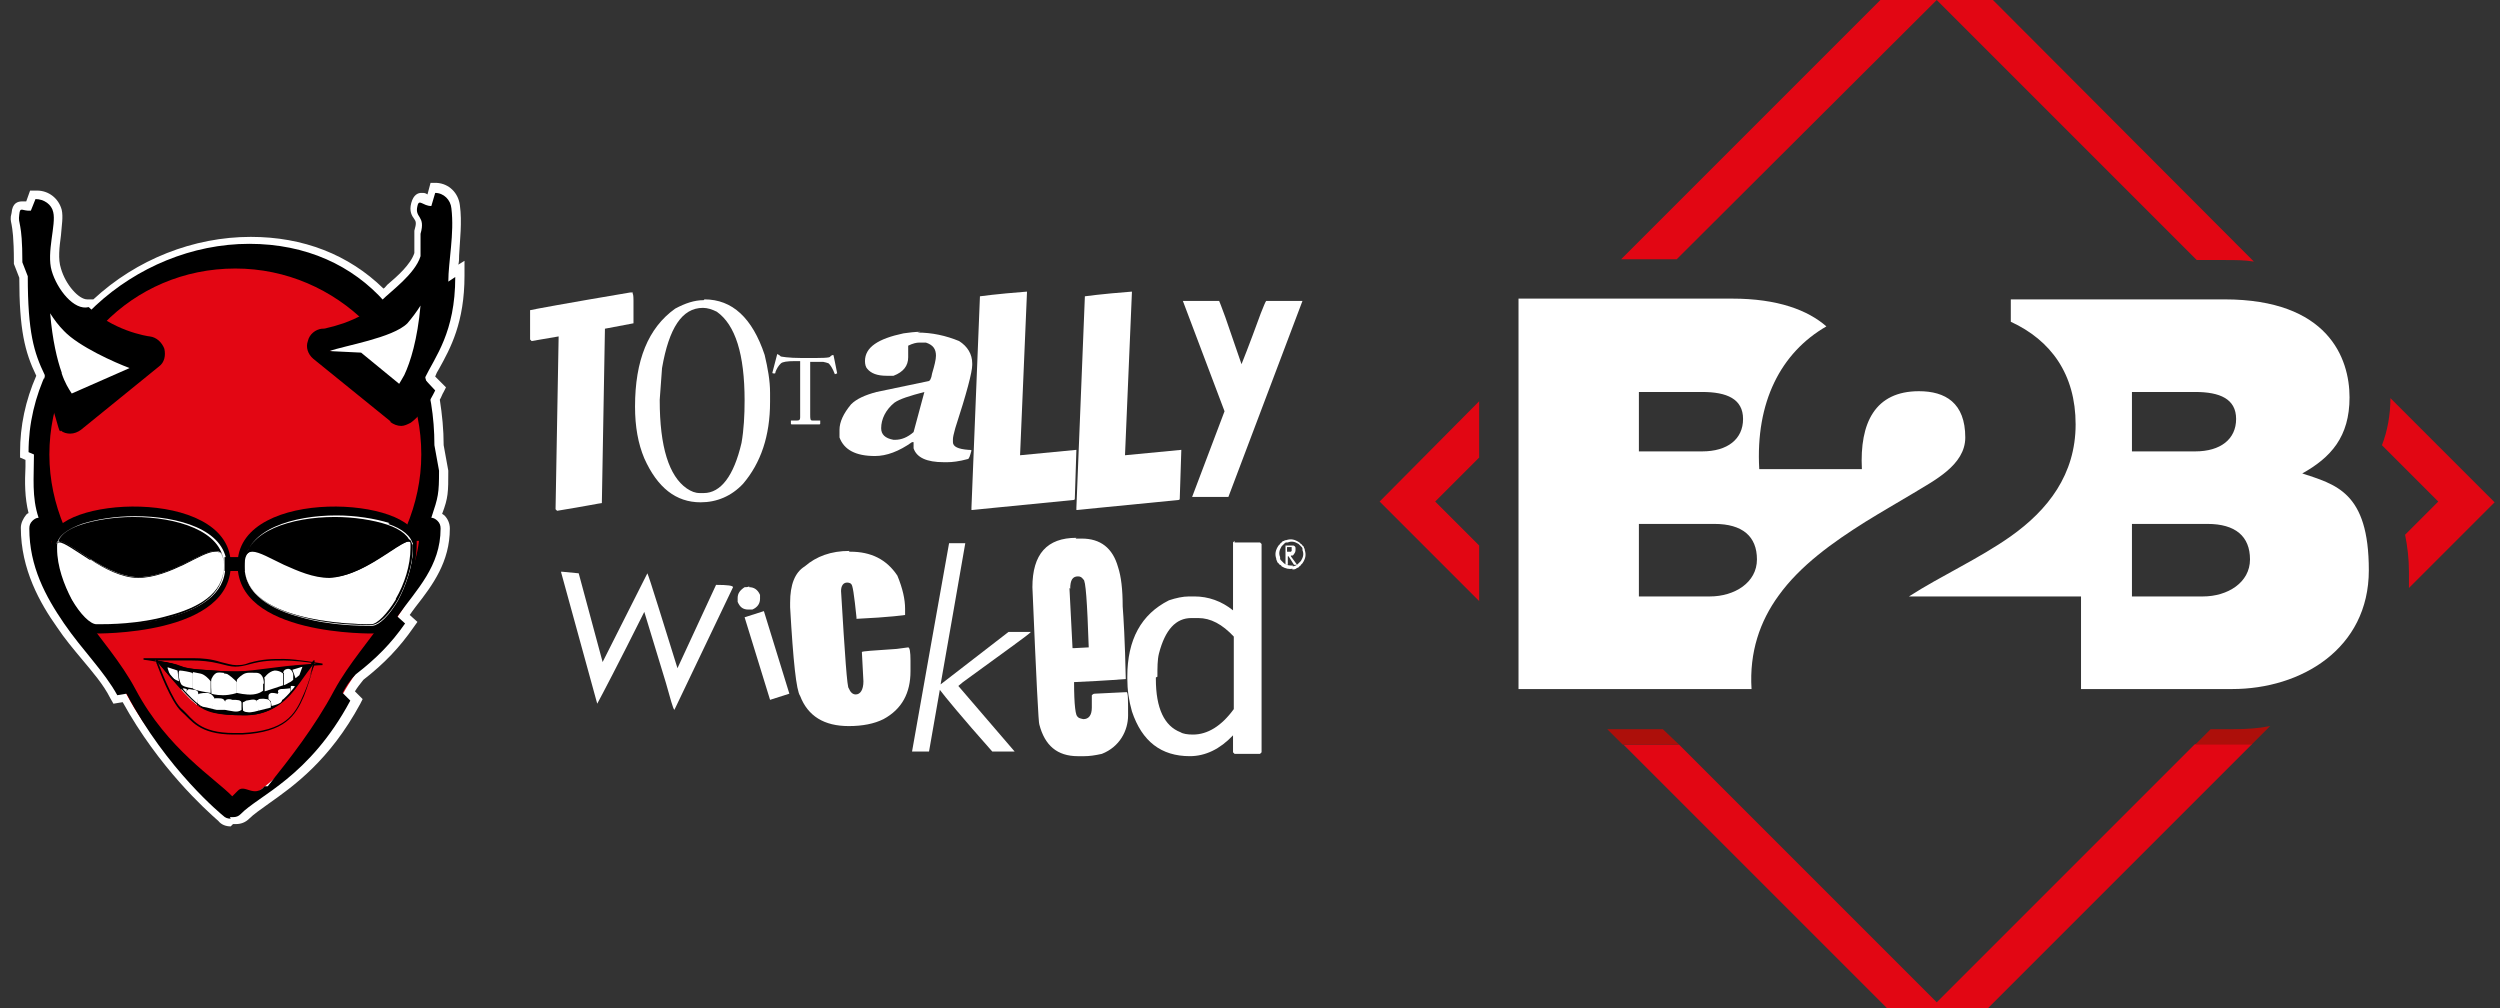 <?xml version="1.0" encoding="UTF-8"?>
<svg xmlns="http://www.w3.org/2000/svg" version="1.1" viewBox="0 0 324 130.7">
  <rect x="0" y="0" width="324" height="130.7" fill="#333333" stroke="none"/>
  <defs>
    <style>
      .cls-1, .cls-2 {
        fill: #fff;
      }

      .cls-2 {
        fill-rule: evenodd;
      }

      .cls-3 {
        fill: #e30613;
      }

      .cls-4 {
        fill: #ad0f0a;
      }

      .cls-5 {
        fill: #e20613;
      }
    </style>
  </defs>
  <!-- Generator: Adobe Illustrator 28.7.1, SVG Export Plug-In . SVG Version: 1.2.0 Build 142)  -->
  <g>
    <g id="Layer_1">
      <path class="cls-5" d="M251,0l33.7,33.7h3.7c1.3,0,2.5,0,3.7.2L251-7.3l-40.9,40.9h7.2L251,0Z"/>
      <path class="cls-5" d="M308.6,57.6l7.4,7.4-4.3,4.3c.3,1.5.5,3.1.5,4.8s0,1.4,0,2.1l11.1-11.1-13.5-13.5s0,0,0,0c0,2.2-.4,4.3-1.1,6.1Z"/>
      <polygon class="cls-5" points="186 65 191.7 59.3 191.7 52 178.8 65 191.7 77.9 191.7 70.7 186 65"/>
      <path class="cls-5" d="M284.4,96.5l-33.4,33.4-33.4-33.4h-7.2l40.7,40.7,40.8-40.8c-.8,0-1.6,0-2.3,0h-5Z"/>
      <path class="cls-4" d="M289.4,94.5h-2.9l-2,2h5c.8,0,1.6,0,2.3,0l2.4-2.4c-1.5.3-3.1.4-4.7.4Z"/>
      <polygon class="cls-4" points="215.5 94.5 208.3 94.5 210.3 96.5 217.6 96.5 215.5 94.5"/>
      <g>
        <path class="cls-1" d="M254.7,56.7c0-4.5-2.6-6-6-6-5.7,0-7.7,4.1-7.4,10.1h-13.3c-.5-8.7,2.8-15.1,8.7-18.5-2.4-2.1-6.3-3.6-12.2-3.6h-27.7v50.6h28.7c.5,0,1,0,1.5,0-.3-4.8,1.1-8.8,3.5-12.1,2.8-3.9,7-6.9,11.3-9.6,2.1-1.3,4.2-2.5,6.2-3.7,2.6-1.6,6.7-3.6,6.7-7.2ZM212.4,50.8h8.2c3.2,0,5.3.9,5.3,3.5s-2,4.2-5.3,4.2h-8.2v-7.7ZM221.5,77.3h-9.1v-9.4h9.8c3.6,0,5.5,1.6,5.5,4.6s-2.9,4.8-6.1,4.8Z"/>
        <path class="cls-1" d="M298.3,61.4c3.8-2.1,6.2-4.8,6.2-9.9s-2.8-12.7-16.2-12.7h-27.7v2.9c5.2,2.4,8.4,6.8,8.4,13.3s-3.6,11.1-8.4,14.5c-4.1,2.9-9,5.1-13.2,7.8h0c0,0,13.2,0,13.2,0h9.1v12h19.6c8.9,0,17.7-5.2,17.7-15.4s-4.3-11.1-8.8-12.6ZM276.3,50.8h8.2c3.2,0,5.3.9,5.3,3.5s-2,4.2-5.3,4.2h-8.2v-7.7ZM285.4,77.3h-9.1v-9.4h9.8c3.6,0,5.5,1.6,5.5,4.6s-2.9,4.8-6.1,4.8Z"/>
      </g>
      <g>
        <path class="cls-1" d="M29.9,107.1c-.6,0-1.2-.2-1.6-.7h0c-1.7-1.5-7.7-6.9-12.4-15.4l-1.2.2-.4-.7c-.9-1.8-2.3-3.4-3.8-5.2-1-1.2-2.1-2.5-3.1-4-2.2-3.1-4.7-7.5-4.7-12.9,0-.6.3-1.2.7-1.7,0,0,.2-.2.3-.2-.5-2-.5-4-.4-6,0-.3,0-.6,0-.9l-.7-.3v-.7c0-3.4.7-6.7,2.1-9.9,0,0,0,0,0,0-1.5-3.1-2.2-6-2.2-12.7l-.7-1.8v-.2c0-3.3-.2-4.3-.3-4.9-.1-.5-.2-.8,0-1.5.1-1.3.8-1.5,1.4-1.5s.4,0,.5,0l.5-1.4h.7c0,0,.1,0,.2,0,1.5,0,2.8,1,3.2,2.5.2.9,0,2-.1,3.3-.2,1.5-.4,3.1,0,4.3.6,2.1,2.3,4,3.4,4,0,0,.1,0,.2,0h.6c0-.1,0,0,0,0,5.6-5.2,13-8.1,20.4-8.1,6.8,0,12.7,2.3,17.2,6.7.2-.1.3-.3.5-.5,1.3-1.1,3-2.6,3.5-4.1v-2.9h0c.3-1,.2-1.2,0-1.5-.3-.4-.7-1-.4-2.1.3-1.1.9-1.3,1.3-1.3s.5,0,.8.2l.4-1.5h.8c1.6.1,2.8,1.3,3,2.9.3,2.2,0,4.5-.1,6.5,0,.4,0,.8-.1,1.2l.8-.5v1.9c0,6.1-1.8,9.4-3.3,12.1-.2.3-.4.7-.5,1l1.4,1.4-.3.6c-.2.3-.3.7-.5,1,.3,1.9.5,3.9.5,5.9l.6,3.3h0c0,2.8,0,3.5-.8,5.6,0,0,.2.1.3.2.4.4.7,1,.7,1.7,0,4.3-2.2,7.3-4.4,10.1-.3.4-.6.8-.8,1.1h0s1,.9,1,.9l-.5.7c-1.8,2.6-3.8,4.7-6.5,6.8-.4.5-.8,1-1.1,1.5l1,1-.3.6c-4,7.4-8.7,10.7-11.8,12.9-1.1.8-2,1.4-2.6,2-.5.5-1.1.7-1.7.7h-.4Z"/>
        <path class="cls-3" d="M55.9,58.8c0-14.1-9.6-27-23.6-27S5,44.7,5,58.8s.7,6.8,2,9.8h-1.8c0,9,7.7,14.7,11.2,21.4,5.1,9.6,13.5,14.8,13.5,14.8h.4s9-5.2,14.1-14.8c3.6-6.6,11.2-12.4,11.2-21.4h-1.8c1.3-3,2-6.3,2-9.8Z"/>
        <path d="M29.9,106.1c-.4,0-.7-.1-1-.4h0c0,0-7.3-5.9-12.5-15.8l-1.2.2c-1.7-3.1-4.5-5.8-6.9-9.3h0c-2.4-3.5-4.5-7.4-4.5-12.3h0c0-.4.1-.7.4-1h0c.2-.2.5-.4.8-.4h0c-.9-2.7-.6-5.2-.6-8.2l-.7-.3c0-14.8,13.8-27,28.6-27h0c14.8,0,24,11.3,24,26.1l.6,3.3c0,3-.1,3.4-1,6.1h0c.3,0,.6.2.8.4h0c.3.3.4.6.4,1h0c0,4.9-3.1,7.9-5.6,11.4l1,.9c-1.8,2.6-3.8,4.6-6.4,6.6-.7.7-1.3,1.6-1.7,2.4l1,1c-5.3,9.9-11.9,12.3-14.2,14.7h0c-.3.3-.6.4-1,.4h-.4ZM10.6,79.4c2.3,3.3,5.1,6.4,7,10h0c4.1,7.7,10.3,11.5,12.5,13.8h0c.2-.2.4-.4.7-.7h0c.9-1,2.1,1,3.5-.6h.4c2.8-3.5,6.1-7.7,8.6-12.4h0c1.9-3.5,4.7-6.6,7-10h0c2-2.9,3.6-5.9,4-9.4h-.4c-.4,0-.9-.2-1.1-.6h0c-.2-.4-.3-.8-.1-1.3h0c1.2-2.9,1.9-6,1.9-9.3h0c0-6.7-2.7-12.7-7.1-17h0c-4.4-4.4-10.4-7.1-17-7.1h0c-6.7,0-12.7,2.7-17,7.1h0c-4.4,4.4-7.1,10.4-7.1,17h0c0,3.3.7,6.4,1.9,9.3h0c.2.4.1.9-.1,1.3h0c-.2.4-.7.6-1.1.6h-.4c.3,3.5,1.9,6.5,4,9.4h0Z"/>
        <path class="cls-1" d="M52,52.9l-10-8.1s5.7-.8,9.2-4.4c3.3-3.4,4.5-10.2,5.2-13.2,2.5,21.2-4.3,25.8-4.3,25.8Z"/>
        <path d="M50.6,54.6l-10-8.1c-.7-.6-1-1.5-.7-2.3h0c.2-.9,1-1.5,1.8-1.6h0s0,0,0,0h0s0,0,.1,0h0c.1,0,.3,0,.6-.1h0c.5-.1,1.2-.3,2.1-.6h0c1.7-.6,3.7-1.6,5-3h0c1.2-1.2,4.3-3.4,5-5.7v-2.9c.7-2.4-.8-2-.4-3.6h0c.2-1,.7,0,1.8,0l.5-1.7c1.1,0,2,.9,2.1,2h0c.4,3.3-.4,6.9-.4,9.5l.9-.6c0,7.2-2.6,10.3-4,13.2l1.4,1.5c-1.4,2.9-2.9,4-3.2,4.2h0c-.4.2-.8.4-1.2.4h0c-.5,0-1-.2-1.4-.5h0ZM52,52.9l1.4-1.7-1.4,1.7h0ZM51.7,49.8c.2-.3.4-.7.7-1.2h0c.8-1.7,1.7-4.6,2.1-9h0c-.5.8-1.1,1.6-1.7,2.3h0c-1.9,1.9-8.2,2.9-10.1,3.6l4.1.2,5,4.1h0Z"/>
        <g>
          <path class="cls-1" d="M9,54.1l10.1-8.2s-5.7-.8-9.3-4.4c-3.3-3.4-4.5-10.3-5.2-13.3-2.5,21.4,4.4,26,4.4,26Z"/>
          <path d="M7.8,55.9c-.3-.2-.6-2.6-2-5.5v-1.8c-1.4-2.9-2.2-5.5-2.2-12.8l-.7-1.8c0-5.5-.6-4.8-.4-6.2h0c.1-1.1.4-.4,1.5-.5l.6-1.5c1.1,0,2.1.7,2.3,1.7h0c.4,1.6-.9,5.2-.2,7.6h0c.7,2.4,2.9,5.2,4.8,4.7h0c1.4,1.4,3.3,2.4,4.9,3h0c1.6.6,2.9.8,3,.8h0c.9.1,1.6.8,1.9,1.6h0c.2.9,0,1.8-.7,2.3h0l-10.1,8.2c-.4.3-.9.5-1.4.5h0c-.4,0-.9-.1-1.2-.4h0ZM9,54.1l.6-.9-.6.9h0ZM8,48.4c.4,1.2.9,2,1.3,2.6h0l7.5-3.3c-1.9-.7-6.6-2.8-8.5-4.8h0c-.7-.7-1.3-1.5-1.8-2.3h0c.3,3.5.9,6,1.5,7.7h0Z"/>
        </g>
        <path d="M27.4,86.7c-.2,0-7.1-1.1-7.1-1.1v.4c0,0,3.3,7.8,10.7,7.8s9.8-7.8,9.8-7.8l-6.8.5h-6.5Z"/>
        <path class="cls-1" d="M21.7,86.5s.3,1.2.7,1.4c.3.2.8.4.8.4l-.2-1.4-1.2-.4Z"/>
        <path class="cls-1" d="M24.9,87.2c-.2-.1-1.3-.3-1.6-.3s-.1,1.6.3,1.9c.4.3,1.4.4,1.4.4v-1.9Z"/>
        <path class="cls-1" d="M27.3,88.3c-.2-.3-.8-.9-1.3-1-.5-.1-1-.2-1-.2,0,0,0,1.7,0,2.1.1.3,2.3.6,2.3.6v-1.5Z"/>
        <path class="cls-1" d="M30.7,88.4s-1.1-1.2-1.9-1.3c-.9-.1-1.2.5-1.4.9-.1.4,0,1.9,0,1.9,0,0,.5.2,1.5.2,1,0,1.8-.3,1.8-.3v-1.4Z"/>
        <polygon class="cls-1" points="39.2 86.4 38.8 87.5 38.3 87.9 37.9 86.8 39.2 86.4"/>
        <path class="cls-1" d="M36.7,87.2s0-.4.5-.5c.4-.1.7.2.8.7,0,.5,0,.7,0,.7,0,0-.3.3-.6.4-.3.2-.6.3-.6.3v-1.6Z"/>
        <polygon class="cls-1" points="23.2 89.5 23.8 89.2 24.2 89.3 24.2 90.2 23.2 89.5"/>
        <polygon class="cls-1" points="38.7 89.1 38 88.9 37.7 88.9 37.6 89.8 38.7 89.1"/>
        <path class="cls-1" d="M24.2,90.4l1.3,1s.2-.9.2-1.3c0-.4,0-.6-.5-.7-.5,0-.8-.3-1,.2-.2.4,0,.8,0,.8Z"/>
        <path class="cls-1" d="M27.8,90.5s-.3-.7-1-.7-1.2.1-1.2.3-.1,1,0,1.1c.1.1,0,.3.7.4.7.1,1.1.3,1.2.2,0,0,.3-1.3.3-1.3Z"/>
        <path class="cls-1" d="M29.3,92c0-.1,0-1-.2-1.2-.1-.2-.3-.3-.7-.3s-.7-.1-.8.3c0,.5-.2,1-.2,1,0,0,.1.1.7.2.6,0,1.1,0,1.1,0Z"/>
        <path class="cls-1" d="M30.2,90.7c.5,0,1.1,0,1.1.4,0,.4,0,.9,0,.9,0,0-.3.3-1,.2-.7-.1-1.1-.2-1.1-.2,0,0-.2-1.1.1-1.3.4-.2.8,0,.8,0Z"/>
        <path class="cls-1" d="M31.9,90.8c.2,0,1.1-.3,1.3,0,.2.4.3,1.3.3,1.3,0,0-1,.3-1.4.2-.4,0-.6-.2-.6-.2,0,0-.1-1.1,0-1.1.1,0,.4-.2.4-.2Z"/>
        <path class="cls-1" d="M36.1,89.8s-.3-.4.3-.5c.5,0,1.2-.1,1.2-.1v.8c.1,0-.5.7-.5.7h-.5l-.6-.7v-.2Z"/>
        <g>
          <path class="cls-3" d="M24.2,85.4c1.4,0,2.9,0,4.4.4,1.5.4,2,.6,3.8.1,1.8-.5,2.9-.5,4.5-.5s5,.6,5,.6c0,0-2.7.1-6.1.6-3.4.4-4.2.6-6.6.4-2.4-.2-4.7-.2-5.8-.7-1.1-.5-4.6-1-4.6-1h5.5Z"/>
          <path d="M29.1,87.2c-2.4-.2-4.7-.2-5.9-.7h0c-.5-.3-1.7-.5-2.7-.7h0c-1-.2-1.9-.3-1.9-.3h0v-.2s5.5,0,5.5,0c.3,0,.6,0,.9,0h0c1.2,0,2.4.1,3.6.5h0c.9.2,1.4.4,2,.4h0c.5,0,1,0,1.7-.3h0c1.8-.5,2.9-.5,4.5-.5h0c1.6,0,5,.6,5,.6h0v.2s-2.8.1-6.1.6h0c-2.5.3-3.6.5-5,.5h0c-.5,0-1,0-1.7,0h0ZM23.3,86.3c1.1.5,3.3.5,5.8.7h0c.6,0,1.2,0,1.6,0h0c1.4,0,2.5-.2,5-.5h0c2.2-.3,4.2-.4,5.3-.5h0c-1.1-.2-3.1-.4-4.2-.4h0c-1.6,0-2.7,0-4.5.5h0c-.7.2-1.3.3-1.8.3h0c-.7,0-1.2-.2-2.1-.4h0c-1.2-.3-2.4-.4-3.5-.4h0c-.3,0-.6,0-.9,0h0c0,0,0,0,0,0h-4c1.1.1,2.6.4,3.2.7h0Z"/>
        </g>
        <g>
          <path class="cls-3" d="M20.6,86.5s1.6,4.4,2.9,5.7c1.4,1.2,2.3,3.3,7.8,3,5.5-.3,6.9-2.3,7.9-4.9,1.1-2.6,1.4-4.5,1.4-4.5,0,0-1,1.4-2.1,3-1.1,1.6-3.1,3.9-6.7,3.9-3.6,0-5.1-.3-6.6-1.6-1.5-1.2-5.1-5.7-5.1-5.7l.4,1.1Z"/>
          <path d="M23.5,92.2c-1.4-1.3-3-5.7-3-5.7h0s-.4-1.1-.4-1.1h.2c0,0,.9,1,2,2.3h0c1.1,1.3,2.4,2.7,3.1,3.3h0c1.4,1.2,2.8,1.5,6.1,1.5h0c.1,0,.2,0,.4,0h0c3.5,0,5.4-2.3,6.6-3.9h0c1.1-1.6,2.1-3,2.1-3h.2c0,0-.4,2-1.4,4.6h0c-1.1,2.6-2.5,4.7-8,5h0c-.4,0-.7,0-1.1,0h0c-4.6,0-5.5-1.9-6.8-3h0ZM21.7,88.8c.6,1.3,1.3,2.7,2,3.2h0c1.3,1.2,2.1,3,6.7,3h0c.3,0,.7,0,1,0h0c5.5-.3,6.8-2.3,7.9-4.9h0c.8-1.8,1.2-3.3,1.3-4h0c-.4.5-1.1,1.5-1.9,2.6h0c-1.1,1.6-3.1,3.9-6.7,4h0c-.1,0-.2,0-.4,0h0c-3.3,0-4.8-.4-6.3-1.6h0c-1.2-1-3.8-4-4.8-5.2h0l.2.5h0s0,0,0,0c0,0,.4,1.1,1,2.4h0Z"/>
        </g>
        <path class="cls-1" d="M34.2,87.9s.6-.9,1.4-1c.7,0,1.1.4,1.1.4v1.5c.1,0-2.4.8-2.4.8v-1.7Z"/>
        <path class="cls-1" d="M34.8,90.3s-.1-.4.4-.5c.5,0,.9.1,1.2.4.3.3.2.7-.1.9-.3.2-1.1.4-1.1.4,0,0-.1-.6-.1-.6l-.3-.3v-.3Z"/>
        <path class="cls-1" d="M33.5,90.6s.6-.1,1,0c.4,0,.6.4.6.5,0,0,0,.6,0,.6l-1.6.4s-.4-1-.3-1.2c0-.2.3-.2.3-.2Z"/>
        <path class="cls-1" d="M34.2,88.6c0-.2,0-1.3-.9-1.4-.9,0-1.3-.1-1.8.2-.5.3-.8.7-.8.7v1.7s1.2.3,2.1.2c.9-.1,1.3-.5,1.3-.5v-.9Z"/>
        <g>
          <path d="M48.5,82.1s-18.2.4-17.7-9.3c.5-9.7,23-8.4,23.2-2.8.2,5.6-3.6,11.9-5.6,12.1Z"/>
          <g>
            <path d="M48.2,80.9s-17,.4-16.5-7.9c.5-8.3,21.5-7.1,21.7-2.4.2,4.7-3.4,10.1-5.2,10.3Z"/>
            <path class="cls-1" d="M50.3,67.9c1.8.6,3.1,1.6,3.2,2.8h0c0,.1,0,.3,0,.4h0c0,2.3-.9,4.8-1.9,6.7h0c-1.1,1.9-2.4,3.2-3.3,3.3h0c0,0,0,0,0,0,0,0-.1,0-.3,0h0c-1.2,0-5.2,0-9-1.1h0c-3.8-1-7.3-2.9-7.3-6.6h0c0-.1,0-.2,0-.4h0c.3-4.4,6.3-6.2,11.9-6.2h0c2.5,0,5,.4,6.9,1h0ZM51.3,77.6c1.1-1.9,1.9-4.3,1.9-6.6h0c0-.1,0-.3,0-.4h0c0-1-1.2-2-3-2.6h0c-1.8-.6-4.3-1-6.8-1h0c-5.6,0-11.5,1.8-11.7,6h0c0,.1,0,.2,0,.4h0c0,3.5,3.4,5.4,7.2,6.4h0c3.7,1,7.8,1.1,9,1.1h0c.2,0,.3,0,.3,0h0c.8,0,2.1-1.4,3.2-3.2h0Z"/>
          </g>
          <g>
            <path class="cls-1" d="M48.2,80.9s-17,.4-16.5-7.9c.3-4.4,5.4,1.7,11.1,1.8,5,0,10.6-6.4,10.7-4.2.2,4.7-3.4,10.1-5.2,10.3Z"/>
            <path d="M53.5,70.6c0,.1,0,.3,0,.4h0c0,2.3-.9,4.8-1.9,6.7h0c-1.1,1.9-2.4,3.2-3.4,3.3h0c0,0,0,0,0,0,0,0-.1,0-.3,0h0c-1.2,0-5.2,0-9-1.1h0c-3.8-1-7.3-2.9-7.3-6.6h0c0-.1,0-.2,0-.4h0c0-1.2.5-1.7,1.2-1.7h0c1,0,2.4.8,4.1,1.7h0c1.7.8,3.7,1.7,5.8,1.7h0s0,0,0,0h0c2.1,0,4.3-1.2,6.1-2.3h0c1.9-1.2,3.3-2.3,4.1-2.4h0s0,0,0,0h0c.3,0,.4.2.5.6h0ZM51.3,77.6c1.1-1.9,1.9-4.3,1.9-6.6h0c0-.1,0-.3,0-.4h0c0-.3,0-.4-.3-.4h0c-.6,0-2.1,1.1-4,2.3h0c-1.9,1.2-4.1,2.3-6.2,2.4h0s0,0,0,0h0c-2.1,0-4.1-.9-5.9-1.7h0c-1.7-.8-3.2-1.7-4.1-1.7h0c-.6,0-1,.4-1.1,1.5h0c0,.1,0,.2,0,.4h0c0,3.5,3.4,5.4,7.2,6.4h0c3.7,1,7.8,1.1,9,1.1h0c.2,0,.3,0,.3,0h0c.8,0,2.1-1.4,3.2-3.2h0Z"/>
          </g>
        </g>
        <g>
          <path d="M12.2,82.1s18.2.4,17.7-9.3c-.5-9.7-23-8.4-23.2-2.8-.2,5.6,3.6,11.9,5.6,12.1Z"/>
          <g>
            <path d="M12.6,80.9s17,.4,16.5-7.9c-.5-8.3-21.5-7.1-21.7-2.4-.2,4.7,3.4,10.1,5.2,10.3Z"/>
            <path class="cls-1" d="M29.2,73c0,.1,0,.2,0,.4h0c0,3.7-3.5,5.6-7.3,6.6h0c-3.8,1-7.8,1.1-9,1.1h0c-.2,0-.3,0-.3,0h0c0,0,0,0,0,0-1-.1-2.3-1.4-3.3-3.3h0c-1.1-1.9-1.9-4.3-1.9-6.7h0c0-.1,0-.3,0-.4h0c0-1.2,1.3-2.1,3.2-2.8h0c1.9-.6,4.3-1,6.9-1h0c5.6,0,11.6,1.7,11.9,6.2h0ZM21.8,79.8c3.8-1,7.2-2.8,7.2-6.4h0c0-.1,0-.2,0-.4h0c-.2-4.2-6.1-6-11.7-6h0c-2.5,0-5,.4-6.8,1h0c-1.8.6-3,1.5-3,2.6h0c0,.1,0,.3,0,.4h0c0,2.3.9,4.7,1.9,6.6h0c1.1,1.9,2.4,3.2,3.2,3.2h0s.1,0,.3,0h0c1.2,0,5.2,0,8.9-1.1h0Z"/>
          </g>
          <g>
            <path class="cls-1" d="M12.6,80.9s17,.4,16.5-7.9c-.3-4.4-5.4,1.7-11.1,1.8-5,0-10.6-6.4-10.7-4.2-.2,4.7,3.4,10.1,5.2,10.3Z"/>
            <path d="M7.7,70.1c.7,0,2.2,1.2,4.1,2.4h0c1.9,1.2,4.1,2.3,6.1,2.3h0s0,0,0,0h0c2.1,0,4.1-.9,5.8-1.7h0c1.7-.8,3.2-1.7,4.1-1.7h0c.7,0,1.2.5,1.2,1.7h0c0,.1,0,.2,0,.4h0c0,3.7-3.5,5.6-7.3,6.6h0c-3.8,1-7.8,1.1-9,1.1h0c-.2,0-.3,0-.3,0h0c0,0,0,0,0,0-1-.1-2.3-1.4-3.3-3.3h0c-1.1-1.9-1.9-4.3-1.9-6.7h0c0-.1,0-.3,0-.4h0c0-.3.2-.6.5-.6h0s0,0,0,0h0ZM11.7,72.6c-1.9-1.2-3.4-2.3-4-2.3h0c-.2,0-.3,0-.3.4h0c0,.1,0,.3,0,.4h0c0,2.3.9,4.7,1.9,6.6h0c1.1,1.9,2.4,3.2,3.2,3.2h0s.1,0,.3,0h0c1.2,0,5.2,0,9-1.1h0c3.8-1,7.2-2.8,7.2-6.4h0c0-.1,0-.2,0-.4h0c0-1.1-.4-1.5-1.1-1.5h0c-.9,0-2.3.8-4.1,1.7h0c-1.7.8-3.8,1.7-5.9,1.7h0s0,0,0,0h0c-2.1,0-4.4-1.2-6.2-2.4h0Z"/>
          </g>
        </g>
        <rect x="29.1" y="72.2" width="2.6" height="1.8"/>
      </g>
      <g>
        <path class="cls-1" d="M82,37.9v.2c.1,0,.1.8.1.8v3s-3.7.7-3.7.7h0c0,0-.4,22.6-.4,22.6-.2,0-2.1.4-5.8,1l-.2-.2.4-22.4-3.5.6-.2-.2v-.9s0-1.3,0-1.3v-1.6c.4-.1,4.7-.9,13-2.3Z"/>
        <path class="cls-1" d="M91.3,38.8c3.6,0,6.2,2.4,7.8,7.2.4,1.7.7,3.3.7,4.9v1.2c0,4.4-1.2,7.9-3.5,10.6-1.5,1.6-3.4,2.4-5.5,2.4-3.2,0-5.6-1.9-7.3-5.7-.8-1.9-1.2-4.1-1.2-6.7h0c0-6,1.7-10.2,5.2-12.7,1.3-.7,2.5-1.1,3.7-1.1ZM85.5,51.9c0,6,1.2,9.8,3.5,11.4.6.4,1.1.6,1.7.6h.5c2.2,0,3.9-2.2,4.9-6.5.3-1.7.4-3.6.4-5.5,0-6-1.2-9.8-3.6-11.5-.6-.3-1.2-.5-1.8-.5h0c-2.7,0-4.4,2.6-5.3,7.8-.1,1.4-.2,2.8-.3,4.1Z"/>
        <path class="cls-1" d="M100.7,45.9h0c0,0,.2,0,.5.3,0,0,.9.2,2.8.2h.3c2.2,0,3.3,0,3.3-.2.2-.2.4-.2.4-.2h0c0,0,.1.3.2.9l.3,1.5c0,0-.1,0-.3.1-.3-.8-.6-1.2-.8-1.4,0,0-.2-.1-.7-.2-.4,0-.8,0-1.1,0h-.6v6.8c0,.6,0,.8.3.8,0,0,0,0,.2,0h.8v.4c0,0,0,.1-.1.1-.3,0-.7,0-1.3,0h-.7c-.8,0-1.3,0-1.6,0,0,0-.1,0-.1-.1v-.3c0,0,0-.1,0-.1h.8c.3,0,.4-.1.4-.4h0c0-.1,0-3,0-3v-4.3h-.7c-1,0-1.6.1-1.8.3-.3.3-.5.6-.7,1.1,0,.1,0,.2-.1.2h0c-.2,0-.3,0-.3-.1l.6-2.3h0Z"/>
        <path class="cls-1" d="M118.9,43.1c1.9,0,3.7.4,5.4,1.1,1.1.7,1.7,1.7,1.7,2.9v.2c0,.9-.7,3.6-2.2,8.2-.2.7-.3,1.2-.3,1.4v.4c0,.6.7.9,2,1,.2,0,.4,0,.4.1-.2.7-.3,1.1-.5,1.1-1.1.3-2,.4-2.6.4h-.5c-2.2,0-3.5-.6-3.9-1.8v-.8h-.2c-1.7,1.2-3.3,1.8-4.8,1.8-2.5,0-4-.8-4.6-2.4v-.7c0,0,0-.3,0-.3,0-1,.5-2.1,1.5-3.3.7-.7,1.8-1.2,3.3-1.6l6.7-1.4c.2,0,.4-.3.5-1,.3-1,.5-1.8.5-2.3,0-.9-.4-1.4-1.3-1.7h-.5s-.4,0-.4,0c-.3,0-.8.1-1.4.4v1.5c0,1.1-.6,1.9-1.9,2.4h-.7c0,0-.2,0-.2,0-1.2,0-2-.3-2.5-.9-.2-.2-.3-.6-.3-1,0-1.8,1.7-2.9,5-3.6.7-.1,1.5-.2,2.2-.2ZM114.2,55.5c0,.8.5,1.3,1.6,1.5h.2c.8,0,1.6-.3,2.4-1l1.4-5.2c-1.9.5-3.2.9-3.9,1.4-1.1.9-1.7,2.1-1.7,3.3Z"/>
        <path class="cls-1" d="M133.1,37.8h0c0,.1-.9,21.2-.9,21.2l7.3-.7h0c0,0-.2,6.2-.2,6.2,0,.2,0,.3-.2.3l-13.2,1.3h0c0,0,0-.3,0-.3l1.1-27.4c0,0,2.1-.3,6-.6Z"/>
        <path class="cls-1" d="M146.7,37.8h0c0,.1-.9,21.2-.9,21.2l7.3-.7h0c0,0-.2,6.2-.2,6.2,0,.2,0,.3-.2.3l-13.2,1.3h0c0,0,0-.3,0-.3l1.1-27.4c0,0,2.1-.3,6-.6Z"/>
        <path class="cls-1" d="M153.3,39h0s4.7,0,4.7,0c0,0,.3.7.8,2.1l2.1,6.1c0,0,.9-2.2,2.5-6.6.4-1,.6-1.5.7-1.6h4.7c0,0-9.6,25.4-9.6,25.4h-4.7c0,0,4.2-11.1,4.2-11.1l-5.4-14.3Z"/>
        <path class="cls-1" d="M72.9,74.1l2.1.2,3.1,11.5h0l5.8-11.5h0c.1.2.6,1.7,1.5,4.6l2.4,7.7h0c3.2-6.9,4.9-10.6,5-10.8h0c1.5,0,2.2.1,2.2.3l-7.6,15.9h0c-.2-.2-.5-1.4-1.1-3.5l-2.8-9.2h0c-3.4,6.8-5.5,10.8-6.1,11.9h0l-4.7-17.1h0s0,0,0,0Z"/>
        <path class="cls-1" d="M97.1,76.1c.6,0,1.1.3,1.4,1,0,.2,0,.3,0,.5,0,.6-.3,1.1-1,1.4-.2,0-.3,0-.5,0-.7,0-1.1-.3-1.4-1,0-.2,0-.3,0-.5,0-.6.3-1,.9-1.4.2,0,.4,0,.6-.1ZM99,79.2l3.3,10.7-2.5.8-3.3-10.7,2.5-.8Z"/>
        <path class="cls-1" d="M110,71.5h.2c2.7,0,4.7,1,6.1,3.1.7,1.7,1,3.1,1,4.3v.8c.1,0-2,.3-6.3.5v-.2c-.3-2.9-.5-4.3-.7-4.3,0-.1-.3-.2-.5-.2-.5,0-.8.4-.8,1.1.5,8.4.8,12.6,1,12.6.2.5.5.8.9.8.6,0,1-.6,1-1.7h0c0,0-.2-3.8-.2-3.8,0-.1,1.5-.2,4.5-.4l1.5-.2c.2,0,.3.6.3,1.7v1.4c0,2.8-1.1,4.9-3.5,6.2-1.2.6-2.7.9-4.5.9-3.2,0-5.3-1.3-6.3-3.9-.5-.7-.9-4.5-1.3-11.5v-.6c0-2.3.6-3.9,1.9-4.7,1.5-1.3,3.4-2,5.8-2Z"/>
        <path class="cls-1" d="M125,70.4h.1c0,.1-3.2,18.3-3.2,18.3l8.8-6.8h2.9c-.2.3-3.2,2.4-8.8,6.5l-.6.5,7.3,8.5h0s-2.9,0-2.9,0c-4-4.5-6.2-7.2-6.8-8h0l-1.4,8h-2.2c0-.1,4.8-27,4.8-27h2Z"/>
        <path class="cls-1" d="M139.4,69.8h.8c2.4,0,4,1.2,4.7,3.7.4,1.2.6,2.9.6,5.1.1,1.3.3,4.4.4,9.4,0,0-2.2.2-6.7.4,0,3,.2,4.5.5,4.5,0,.1.2.2.7.3.7,0,1.1-.5,1.1-1.5v-1.6c.1-.1.2-.2.4-.2l4.1-.2c.2,0,.2,1,.2,3s-1.1,4.1-3.4,5c-.9.2-1.6.3-2.3.3h-.8c-2.7,0-4.3-1.4-5-4.1-.1,0-.4-5.9-.9-17.8,0-4.3,1.9-6.4,5.7-6.4ZM138.6,76.2l.4,7.8h.2c0,0,1.9-.1,1.9-.1-.2-5.9-.4-8.8-.7-8.8-.2-.3-.4-.4-.7-.4h0c-.7,0-1,.5-1,1.6Z"/>
        <path class="cls-1" d="M160,70.3h3.3l.2.2v27l-.2.2h-3.3l-.2-.2v-2.2c-1.7,1.8-3.6,2.7-5.6,2.7-3.7,0-6.2-1.9-7.5-5.8-.4-1.4-.6-2.8-.6-4.3v-.2c0-4.8,1.8-8.1,5.4-9.9.9-.3,1.8-.5,2.6-.5h.7c1.8,0,3.5.6,5,1.8v-8.8l.2-.2ZM149.8,87.8v.2c0,3.8,1.1,6.1,3.2,6.9.3.2.9.3,1.6.3,1.9,0,3.7-1.1,5.3-3.3v-9.4c-1.5-1.6-3-2.4-4.6-2.4h-.9c-2,0-3.4,1.5-4.2,4.6-.2.8-.2,1.8-.2,3Z"/>
        <g>
          <path class="cls-2" d="M166.8,70.9c0,0,.2,0,.3,0,0,0,.1,0,.2,0,0,0,.1,0,.1,0,0,0,0,0,0,.1,0,0,0,.2,0,.3,0,0,0,.1,0,.1,0,0,0,0-.1.1-.2,0-.3,0-.5,0v-.9M167.3,72c0,0,.2,0,.2,0,0,0,.1,0,.2-.2.1-.1.2-.3.2-.5,0,0,0-.2,0-.3,0,0,0-.1-.1-.2,0,0-.1-.1-.2-.1-.2,0-.4,0-.6,0h-.4v2.5h.3v-1.1h.1l.7,1.1h.4l-.8-1.1Z"/>
          <path class="cls-2" d="M167.5,73.4c.2,0,.5-.1.7-.3,0,0,.1-.1.2-.2,0,0,.1-.1.2-.2.3-.5.4-.9.2-1.4,0,0,0-.2,0-.2,0,0,0-.1-.1-.2,0,0-.1-.1-.2-.2,0,0-.1-.1-.2-.2-.5-.3-.9-.4-1.4-.2,0,0-.2,0-.2,0,0,0-.1,0-.2.1,0,0-.1.1-.2.2,0,0-.1.1-.2.2-.3.5-.4.9-.2,1.4,0,0,0,.2,0,.2,0,0,0,.1.1.2,0,0,.1.1.2.2,0,0,.1.1.2.2.4.3.8.3,1.2.3M167.5,73.8c.2,0,.4,0,.6-.2,0,0,.2,0,.3-.2,0,0,.2-.1.2-.2,0,0,.1-.1.2-.2.4-.6.5-1.1.3-1.7,0,0,0-.2-.1-.3,0,0,0-.2-.2-.3,0,0-.1-.2-.2-.2,0,0-.1-.1-.2-.2-.6-.4-1.1-.5-1.7-.3,0,0-.2,0-.3.1,0,0-.2,0-.3.2,0,0-.2.1-.2.2,0,0-.1.1-.2.2-.4.6-.5,1.1-.3,1.7,0,0,0,.2.1.3,0,0,0,.2.2.3,0,0,.1.2.2.2,0,0,.2.1.2.2.5.3,1,.4,1.4.3h0Z"/>
        </g>
      </g>
    </g>
  </g>
</svg>